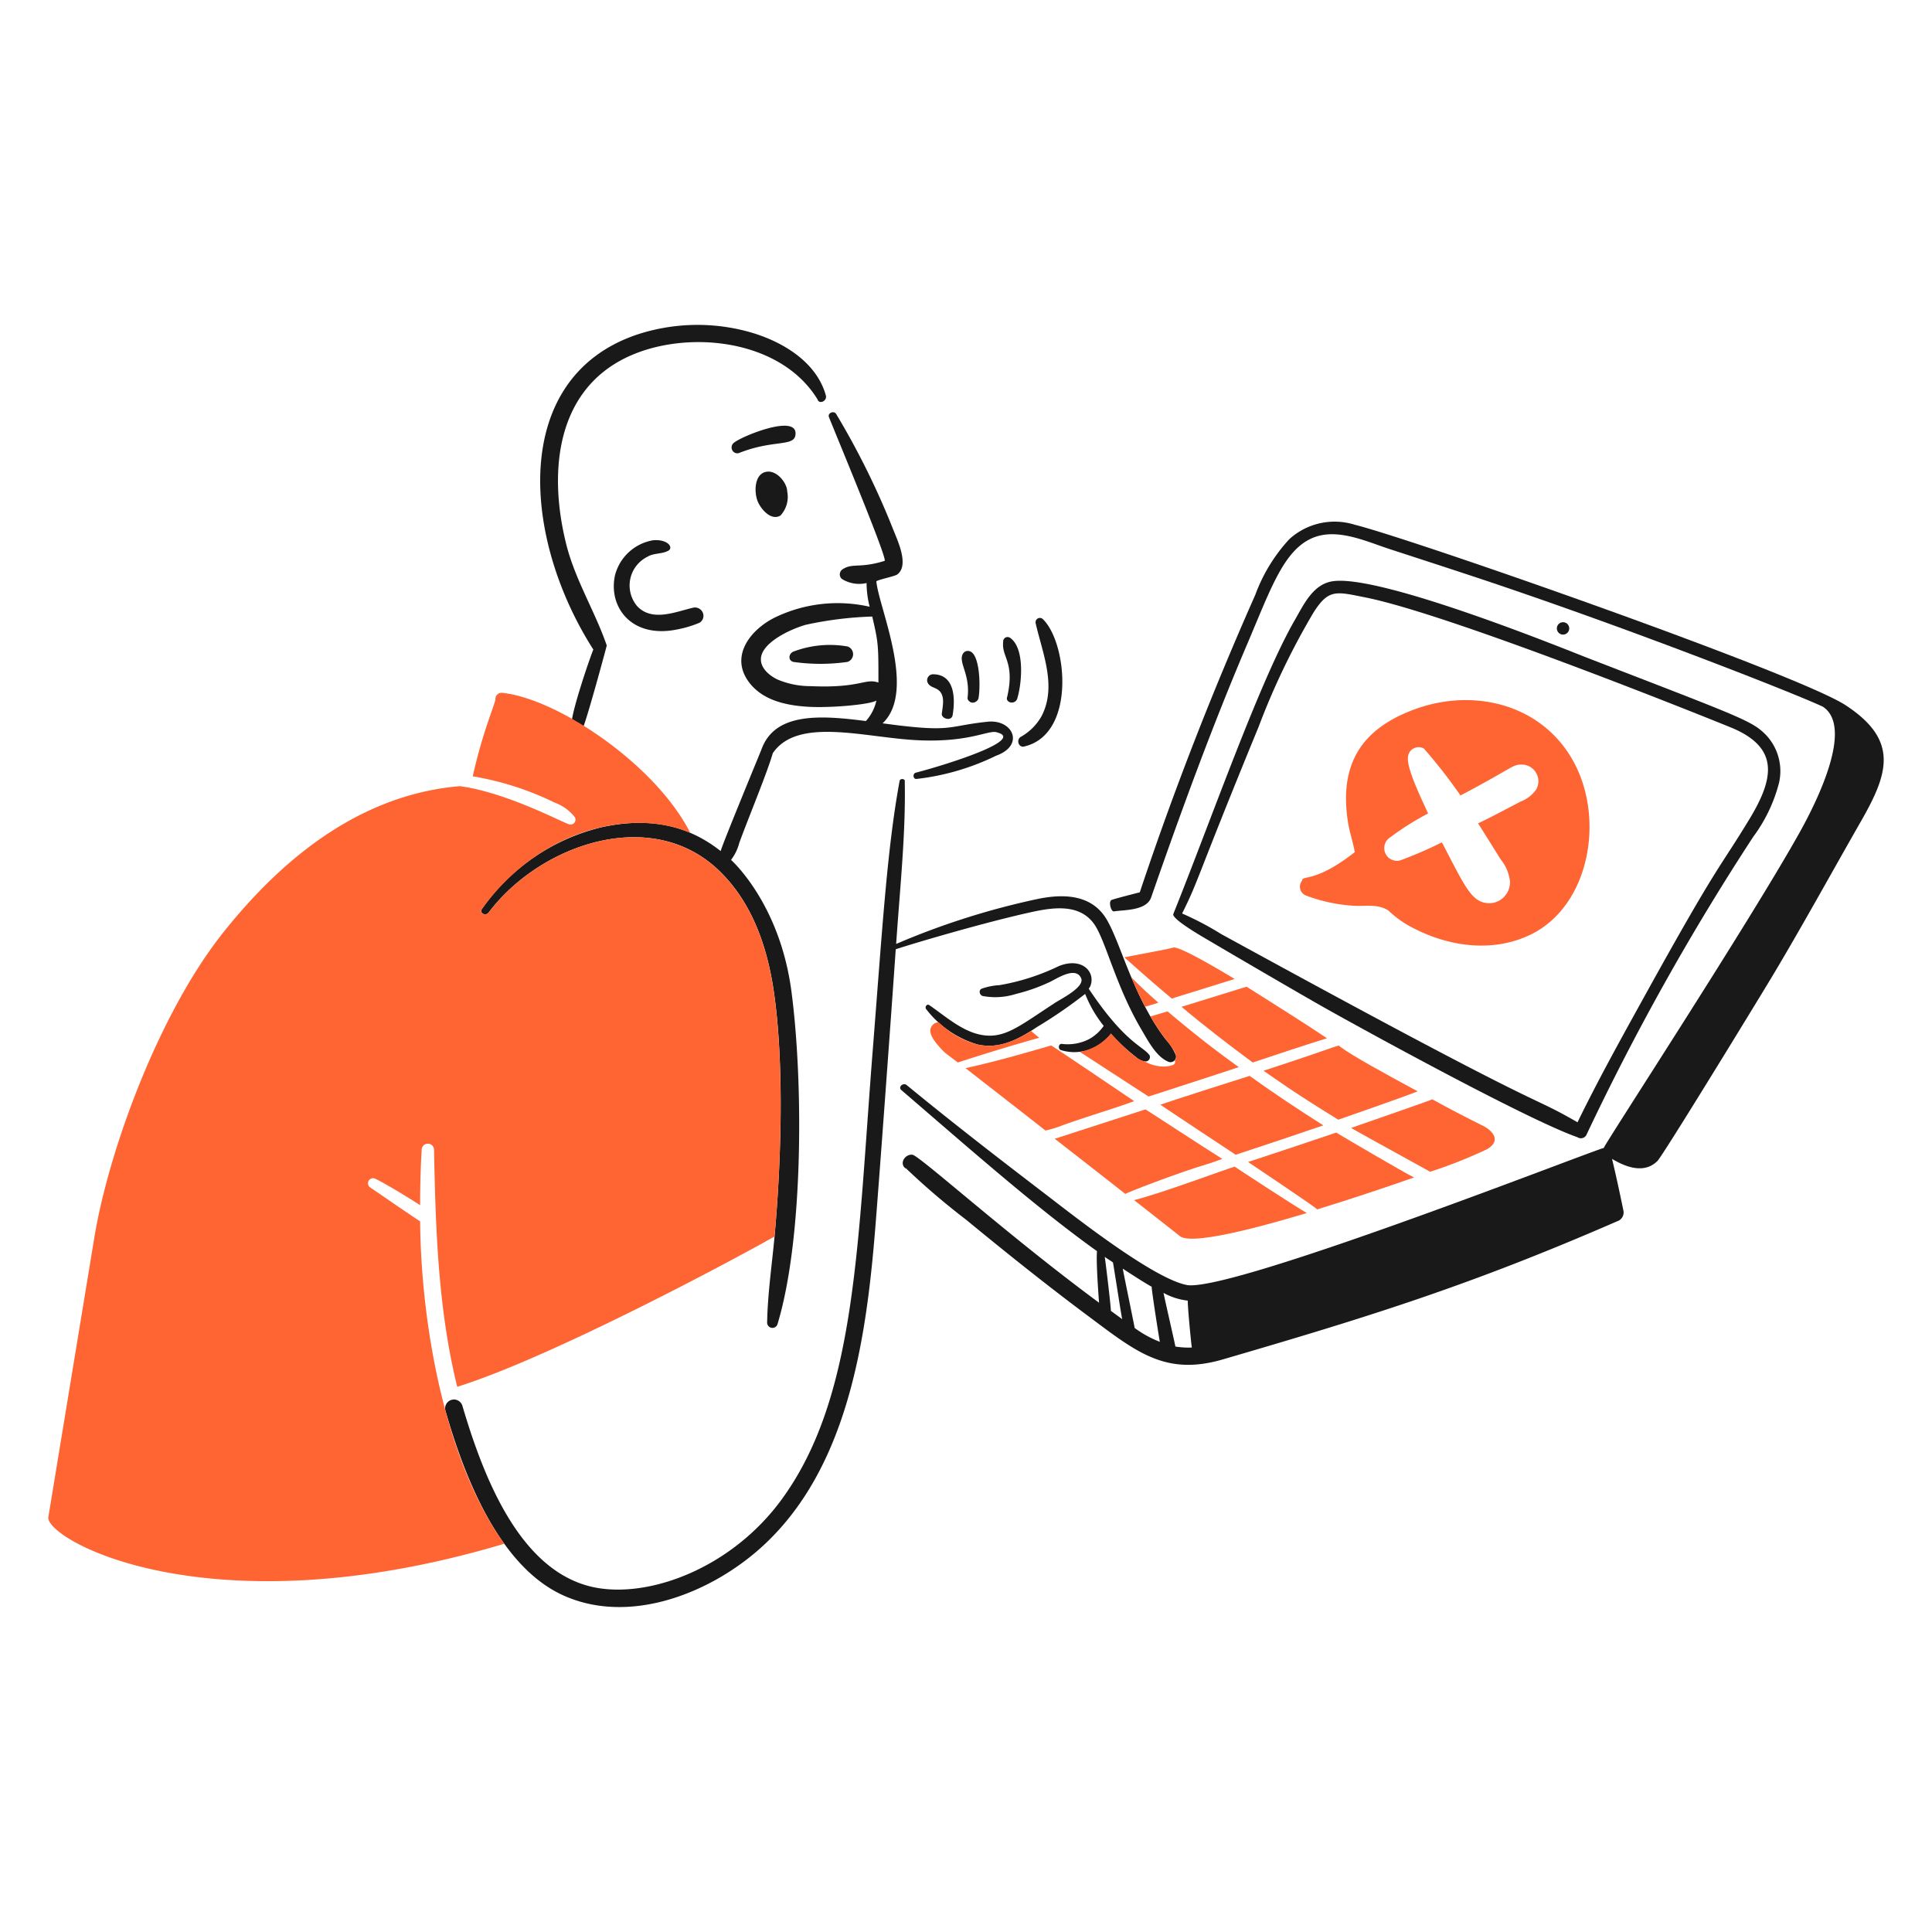 <svg viewBox="0 0 400 400" xmlns="http://www.w3.org/2000/svg" id="No-Email-5--Streamline-Brooklyn" height="400" width="400"><desc>No Email 5 Streamline Illustration: https://streamlinehq.com</desc><path d="M170.982 81.862c-2 -7.162 -9.4 -11.4 -16.224 -13.236a40.01 40.01 0 0 0 -23.16 0.748C105.682 78.388 108 111.272 122.844 134.482c-0.96 2.348 -4.908 14.088 -4.482 15.69a1.36 1.36 0 0 0 2.242 0.64c0.546 -0.548 5.04 -17.114 5.016 -17.184 -2.482 -7.18 -6.6 -13.668 -8.432 -21.134 -3.746 -15.2 -1.8 -31.51 12.382 -38.424 12.168 -5.934 31.934 -4.104 39.704 8.644 0.326 1.068 2.034 0.32 1.708 -0.852Z" fill="#191919" stroke-width="2"/><path d="M240.252 228.728c1 0.714 14.938 9.922 15.584 10.352 3.308 -1.066 15.37 -5.122 18.144 -6.084 -5.23 -3.308 -10.354 -6.724 -15.262 -10.246 -2.742 0.85 -16.546 5.25 -18.466 5.978Z" fill="#ff6433" stroke-width="2"/><path d="M249.644 241.108c1.168 -0.342 2.242 -0.746 3.416 -1.174 -3.948 -2.454 -14.516 -9.4 -15.904 -10.246 -2.988 0.96 -18.144 5.87 -18.784 6.084 5.122 3.948 10.246 8 14.622 11.42 0.106 -0.214 11.176 -4.478 16.65 -6.084Z" fill="#ff6433" stroke-width="2"/><path d="M307.068 233.104c-10.358 -5.18 -10.4 -5.632 -10.674 -5.444 -0.64 0.32 -15.8 5.55 -16.65 5.87 0.64 0.428 16.224 8.966 16.33 9.072a95.69 95.69 0 0 0 11.848 -4.696c3.6 -2.182 -0.108 -4.482 -0.854 -4.802Z" fill="#ff6433" stroke-width="2"/><path d="M219.652 233.104c4.236 -1.58 11.73 -3.818 15.156 -5.124 -0.2 -0.138 -16.564 -11.218 -17.184 -11.528 -5.87 1.708 -11.846 3.416 -17.718 4.698 3.95 3.094 10.034 7.79 16.544 12.914a21.2 21.2 0 0 0 3.202 -0.96Z" fill="#ff6433" stroke-width="2"/><path d="M255.622 241.536c-1.814 0.532 -15.264 5.55 -20.814 6.936 5.338 4.164 8.42 6.636 9.5 7.472 2.924 2.266 22.2 -3.6 26.256 -4.8 -2.454 -1.39 -14.836 -9.502 -14.942 -9.608Z" fill="#ff6433" stroke-width="2"/><path d="M244.628 208.448c4.8 4.056 9.714 7.8 14.73 11.528 5.122 -1.708 10.246 -3.416 15.37 -5.018 -3.63 -2.454 -10.354 -6.724 -16.652 -10.672Z" fill="#ff6433" stroke-width="2"/><path d="M242.6 206.74c4.376 -1.388 8.646 -2.668 13.022 -4.056 -6.2 -3.736 -11.634 -6.724 -12.702 -6.51 -0.82 0.306 -6.246 1.248 -10.14 2.028 3.202 2.882 6.512 5.762 9.82 8.538Z" fill="#ff6433" stroke-width="2"/><path d="M276.648 234.49c-3.416 1.174 -15.582 5.23 -18.252 6.084 2.028 1.388 14.2 9.5 14.304 9.82 6.936 -2.134 13.982 -4.482 20.066 -6.618 -2.028 -0.96 -15.264 -8.752 -16.118 -9.286Z" fill="#ff6433" stroke-width="2"/><path d="M261.6 221.682c2.512 1.712 5.612 4.07 15.478 10.14 2.704 -0.966 11.638 -4.024 16.436 -5.87 -6.724 -3.628 -13.554 -7.364 -16.116 -9.286 -0.424 -0.42 1.216 -0.54 -15.798 5.016Z" fill="#ff6433" stroke-width="2"/><path d="M212.074 154.548c10.716 -2.506 8.926 -21.432 3.842 -26.364a0.898 0.898 0 0 0 -1.494 0.854c1.4 6.162 4.472 13.122 1.174 19.318a11.248 11.248 0 0 1 -4.376 4.27c-0.854 0.748 -0.22 2.242 0.854 1.922Z" fill="#191919" stroke-width="2"/><path d="M210.58 144.728c0.96 -2.988 1.708 -10.568 -1.494 -12.702a0.914 0.914 0 0 0 -1.388 0.854c-0.378 3.2 2.45 4.134 0.854 11.314 -0.534 1.28 1.494 1.806 2.028 0.534Z" fill="#191919" stroke-width="2"/><path d="M202.576 144.62c0.466 -2.44 0.32 -9.37 -1.922 -9.818a1.152 1.152 0 0 0 -1.28 0.532c-1.064 1.774 1.536 4.18 0.96 9.074 -0.108 0.534 0.534 1.066 0.96 1.066a1.282 1.282 0 0 0 1.282 -0.854Z" fill="#191919" stroke-width="2"/><path d="M197.238 148.036c0.534 -3.2 0.538 -8.324 -3.948 -8.432a1.238 1.238 0 0 0 -1.282 1.6c0.338 0.954 1.29 1.052 2.028 1.494 1.728 1.034 1.174 3.308 0.96 5.016 -0.196 1.032 2.004 1.766 2.242 0.322Z" fill="#191919" stroke-width="2"/><path d="M162.976 101.714c0 -1.6 -2 -4.3 -4.162 -4.056 -2.67 0.3 -2.738 4.254 -1.922 6.19 0.672 1.6 2.776 4.056 4.698 2.882a5.674 5.674 0 0 0 1.386 -5.016Z" fill="#191919" stroke-width="2"/><path d="M152.944 93.816c7.102 -2.842 11.4 -1.29 11.74 -3.736 0.648 -4.576 -11 0.214 -12.6 1.494a1.226 1.226 0 0 0 -0.534 1.494 1.176 1.176 0 0 0 1.394 0.748Z" fill="#191919" stroke-width="2"/><path d="M164.258 137.042a39.69 39.69 0 0 0 11.2 0 1.68 1.68 0 0 0 0 -3.2 21.312 21.312 0 0 0 -11.2 1.068c-0.968 0.41 -1.176 1.818 0 2.132Z" fill="#191919" stroke-width="2"/><path d="M135.226 111.854a9.838 9.838 0 0 0 -7.898 7.258c-1.434 6.6 3.456 13.166 12.914 11.2a22.698 22.698 0 0 0 4.6 -1.388 1.666 1.666 0 0 0 0.64 -2.134 1.752 1.752 0 0 0 -2.028 -0.96c-3.508 0.81 -8.422 2.978 -11.526 -0.32a6.638 6.638 0 0 1 2.134 -10.248c1.266 -0.77 2.882 -0.532 4.162 -1.174 1.36 -0.542 0.196 -2.5 -2.998 -2.234Z" fill="#191919" stroke-width="2"/><path d="M204.496 149.424c-8.736 0.904 -7.024 2.348 -21.766 0.332 7.086 -6.682 -0.766 -23.87 -1.288 -29.364 0 -0.32 3.948 -1.068 4.376 -1.494 2.454 -1.922 -0.014 -7.038 -0.854 -9.18a164.156 164.156 0 0 0 -11.848 -24.014c-0.444 -0.738 -1.82 -0.212 -1.494 0.64 0.944 2.462 12.27 29.55 11.528 29.778 -5.136 1.6 -6.6 0.4 -8.646 1.708a1.258 1.258 0 0 0 -0.214 2.028 6.76 6.76 0 0 0 5.124 0.854 20.06 20.06 0 0 0 0.64 4.91 29.85 29.85 0 0 0 -19.212 2.028c-5.334 2.462 -10.076 8.254 -5.55 13.876 2.854 3.544 7.582 4.528 11.954 4.8 4.496 0.282 12.754 -0.416 14.2 -1.28a9.266 9.266 0 0 1 -2.174 4.24c-9.616 -1.25 -18.88 -1.78 -21.628 5.9 -0.114 0.318 -8.326 20.172 -8.432 21.026 -7.212 -5.7 -15.238 -6.92 -24.34 -5.012A42.232 42.232 0 0 0 99.8 188.168c-0.626 0.864 0.746 1.6 1.388 0.748 10.54 -14 33.644 -22.226 47.71 -8.646 6.842 6.6 9.97 15.79 11.314 24.976 2.178 14.884 1.53 35.062 0.214 50.058 -0.544 6.2 -1.496 12.378 -1.6 18.572a1.1 1.1 0 0 0 2.134 0.32c5.468 -18 5.336 -50.708 2.882 -69.058 -2.426 -18.148 -12.38 -27 -12.488 -27.11a9.828 9.828 0 0 0 1.708 -3.522C154.894 169.47 158.838 160 160 155.934c5.22 -7.628 19.166 -3.15 30.2 -2.668 10.91 0.478 14.622 -2.332 16.33 -1.6 5.69 1.552 -10.714 6.702 -16.97 8.324 -0.64 0.214 -0.536 1.37 0.214 1.282a50.4 50.4 0 0 0 16.436 -4.8c6.056 -2.17 3.462 -7.584 -1.714 -7.048ZM167.78 142.058a17.416 17.416 0 0 1 -6.832 -1.386c-1.6 -0.768 -3.414 -2.242 -3.414 -4.164 0 -3.4 6.032 -6.22 9.286 -7.15a74.866 74.866 0 0 1 13.768 -1.708c1.306 5.554 1.28 6.052 1.28 13.662 -2.846 -0.948 -3.668 1.212 -14.088 0.746Z" fill="#191919" stroke-width="2"/><path d="M325.64 157.428c-6.6 -11.726 -20.622 -15.04 -32.768 -10.566 -11 4.054 -15.7 11.338 -13.768 23.482 0.306 1.924 1.066 4.162 1.386 6.084 -8.16 6.412 -10.886 4.71 -10.886 5.87a1.97 1.97 0 0 0 0.748 3.096 33.732 33.732 0 0 0 9.926 2.134c2.56 0.136 4.91 -0.428 7.15 0.96a21.584 21.584 0 0 0 5.764 3.95c7.226 3.612 16.2 4.812 23.908 0.96 12.01 -5.998 15.276 -23.998 8.54 -35.97Zm-14.944 20.494a8.758 8.758 0 0 1 1.922 4.482 4.336 4.336 0 0 1 -4.162 4.6c-3.742 0 -5 -3.2 -9.928 -12.6a85.748 85.748 0 0 1 -8.644 3.736 2.634 2.634 0 0 1 -2.028 -4.8 57.474 57.474 0 0 1 7.8 -4.91c-0.338 -1.012 -4.362 -8.762 -4.164 -11.526a2.222 2.222 0 0 1 3.31 -1.922 107.186 107.186 0 0 1 7.578 9.712c10.88 -5.726 10.738 -6.442 12.7 -6.4a3.46 3.46 0 0 1 3 5.124 7 7 0 0 1 -3.31 2.562c-1.058 0.552 -6.83 3.628 -8.752 4.482 1.69 2.656 3.202 5.1 4.678 7.46Z" fill="#ff6433" stroke-width="2"/><path d="M323.612 131.386a1.28 1.28 0 0 0 0 -2.562 1.28 1.28 0 0 0 0 2.562Z" fill="#191919" stroke-width="2"/><path d="M250.4 194.786c2.674 1.6 18.898 11.088 24.442 14.2 9.312 5.218 41.664 22.934 51.766 26.47a1.286 1.286 0 0 0 1.814 -0.428 514.186 514.186 0 0 1 34.582 -61.8 32.12 32.12 0 0 0 5.336 -11.2 10.89 10.89 0 0 0 -2.774 -9.926c-2.896 -2.896 -5.038 -3.562 -36.93 -15.904 -4.176 -1.614 -43.622 -17.704 -53.046 -15.8 -3.838 0.778 -5.68 4.8 -7.472 7.898 -7.352 12.744 -17.298 41.282 -25.2 60.946 -0.366 1.1 6.882 5.188 7.482 5.544Zm10.14 -44.188a150.294 150.294 0 0 1 11.42 -23.8c3.136 -4.932 4.686 -4.314 10.78 -3.096 18.24 3.65 74.984 26.624 76.102 27.112 9.278 4.052 8.64 10.05 3.416 18.678 -6.6 10.896 -6.116 8.432 -21.988 37.144 -4.714 8.528 -9.4 16.97 -13.662 25.722 -11.3 -6.53 -2.614 0.012 -73.754 -38.958a62.488 62.488 0 0 0 -8.112 -4.27c3.582 -7.178 2.658 -6.562 15.79 -38.53Z" fill="#191919" stroke-width="2"/><path d="M382.102 146c-10 -6.53 -89.958 -34.48 -101.612 -37.356a13.918 13.918 0 0 0 -13.554 2.988 34.438 34.438 0 0 0 -7.044 11.528c-8.876 20.034 -16.828 40.342 -23.91 61.584 -0.854 0.214 -5.442 1.388 -5.87 1.6 -0.64 0.32 -0.106 2.452 0.534 2.348 2.026 -0.328 6.72 -0.108 7.684 -2.882 6.166 -17.726 12.6 -35.368 19.96 -52.62 4.726 -11.09 7.382 -18.97 13.128 -21.666 5.144 -2.414 11.314 0.532 16.224 2.134 5.55 1.812 11.106 3.612 16.65 5.444 32.172 10.62 67.91 24.72 73.114 27.216 6.334 4.152 -1 19.172 -4.698 25.83 -10.308 18.518 -40.664 64.98 -40.664 65.534 -1.05 0 -75.988 29.52 -86.134 28.4 -6.91 -1.152 -23.688 -14.426 -29.246 -18.678 -9.732 -7.448 -19.476 -14.962 -28.924 -22.734 -0.76 -0.626 -1.922 0.426 -1.068 1.066 14.934 12.856 28.238 24.578 40.452 33.302 -0.214 2.242 0.32 9.286 0.426 10.674 -18.636 -13.72 -37.166 -30.446 -38.636 -30.634s-2.776 1.708 -1.496 2.776c0.214 0.212 0.108 0 0 -0.108a150.482 150.482 0 0 0 12.6 10.78c8.316 6.842 16.67 13.53 25.296 19.96 9.888 7.372 15.922 12.448 27.856 8.966 30.542 -8.91 51.24 -15.364 81.652 -28.6a1.904 1.904 0 0 0 1.282 -2.242c-0.728 -3.526 -1.496 -7.152 -2.348 -10.674 3.154 1.894 6.8 3.028 9.4 0.428 1.222 -1.224 22.07 -35.374 24.014 -38.638 6.298 -10.568 12.158 -21.258 18.252 -31.914 5.59 -9.798 7.706 -16.602 -3.32 -23.812Zm-151.67 115.38c0.822 4.932 1.786 11.468 1.922 11.74 -0.748 -0.534 -1.6 -1.174 -2.348 -1.708 -0.108 -1.92 -1.174 -10.672 -1.282 -11.2 0.534 0.428 1.174 0.748 1.708 1.176Zm4.484 13.554c0 -0.212 -2.456 -12.06 -2.456 -12.274 0.962 0.642 4.91 3.2 5.978 3.736 0 0.854 1.6 11.1 1.708 11.42a22.44 22.44 0 0 1 -5.23 -2.874Zm8.432 3.844c0 -0.214 -2.136 -9.5 -2.456 -11.1a13.4 13.4 0 0 0 5.018 1.6c0 1.708 0.746 9.286 0.852 9.712a16.678 16.678 0 0 1 -3.414 -0.204Z" fill="#191919" stroke-width="2"/><path d="M243.454 218.48a11.282 11.282 0 0 0 -2.134 -3.308c-7.18 -9.4 -9.6 -21.424 -12.8 -25.722 -3.282 -4.4 -8.85 -4.336 -13.77 -3.31a156.986 156.986 0 0 0 -29.212 9.296c0.84 -12.2 2 -22.962 1.782 -33.738 0.106 -0.426 -0.95 -0.638 -1.068 0 -2.588 14.03 -3.566 30.498 -5.55 55.6 -3.218 40.75 -3.4 72.016 -18.892 93.18 -10.032 13.708 -26.272 20.074 -37.676 18.358 -15.974 -2.4 -23.828 -22.268 -28.4 -37.784a1.826 1.826 0 0 0 -3.522 0.96c3.952 13.83 11.112 32.154 24.228 38.212 14.092 6.506 31.4 -0.632 41.948 -10.568 16.538 -15.564 20.678 -40.356 22.626 -62.972 0.79 -9.16 3.502 -46.6 4.44 -60.15 4.164 -1.368 17.696 -5.336 26.834 -7.412 4.696 -1.068 10.884 -2.454 14.2 2.134 2.414 3.344 4.484 12.862 9.818 21.88 1.268 2.142 3 5.55 5.444 6.618a1.154 1.154 0 0 0 1.704 -1.274Z" fill="#191919" stroke-width="2"/><path d="M225.416 204.712c0.106 -0.214 0.214 -0.32 0.32 -0.534 1.18 -2.95 -1.716 -6.08 -6.51 -4.162a45.944 45.944 0 0 1 -12.274 3.948 13.054 13.054 0 0 0 -3.736 0.748c-0.646 0.308 -0.424 1.27 0.212 1.494a14.14 14.14 0 0 0 6.938 -0.426 37.156 37.156 0 0 0 6.724 -2.348c1.496 -0.642 5.508 -3.502 6.726 -0.962 0.928 1.938 -4.484 4.484 -5.658 5.338 -6.224 4.044 -9.35 6.616 -13.234 6.616 -4.8 0 -8.752 -3.734 -12.488 -6.296 -0.534 -0.428 -1.068 0.426 -0.642 0.854a20.888 20.888 0 0 0 10.568 7.258c4.698 1.062 8.654 -1.162 12.38 -3.63a98.882 98.882 0 0 0 9.928 -6.83 25.258 25.258 0 0 0 3.842 6.616 8.89 8.89 0 0 1 -3.096 2.776 9.67 9.67 0 0 1 -5.55 0.96c-0.748 -0.094 -0.854 1.068 -0.214 1.282a9.332 9.332 0 0 0 9.5 -2.456A3.862 3.862 0 0 0 230 214a38 38 0 0 0 5.122 4.8 3.294 3.294 0 0 0 2.136 0.962 0.918 0.918 0 0 0 0.746 -1.282c-1.35 -1.898 -5.08 -2.506 -12.588 -13.768Z" fill="#191919" stroke-width="2"/><path d="M86.982 252.85c-0.64 -0.322 -8.4 -5.702 -10.246 -6.938a1.054 1.054 0 1 1 1.068 -1.816c2.306 1.096 8.914 5.18 9.178 5.444 0 -3.842 0.098 -7.686 0.32 -11.42a1.282 1.282 0 1 1 2.562 0c0.32 16.446 0.854 32.98 4.8 49 19.664 -6.138 58.038 -26.762 65.684 -31.108 1.384 -15.014 2.036 -35.8 -0.15 -50.756 -1.344 -9.186 -4.472 -18.37 -11.314 -24.976 -14.066 -13.58 -37.17 -5.356 -47.71 8.646 -0.642 0.852 -2.014 0.116 -1.388 -0.748 12.06 -16.64 31.036 -20.9 43.126 -15.738 -7.226 -14.262 -27.692 -27.886 -38.96 -28.994a1.264 1.264 0 0 0 -1.386 1.282c0 0.926 -2.544 6.416 -4.696 16a61.532 61.532 0 0 1 16.97 5.444 9.414 9.414 0 0 1 4.16 2.998 1.016 1.016 0 0 1 -1.174 1.494c-1.126 -0.262 -13 -6.632 -22.628 -7.898 -17.718 1.494 -34.144 11.642 -48.99 30.312 -13.332 16.764 -23.696 45.042 -26.684 63.186L10.028 314c-1.124 4.494 32.81 24 94.378 5.616 -12.354 -17.17 -17.252 -45.688 -17.424 -66.766Z" fill="#ff6433" stroke-width="2"/><path d="M241.746 209.4c-1.15 0.314 -2.4 0.728 -3.554 1.046a44.492 44.492 0 0 0 3.128 4.718c0.906 1.188 2.91 3.356 1.902 4.364a0.844 0.844 0 0 1 0.018 0.652c-0.286 0.574 -3.29 1.254 -6.284 -0.446 -1.74 -0.218 -5.78 -4.458 -6.95 -5.744a10.87 10.87 0 0 1 -6.422 3.8c1.744 1.126 10.964 7.132 14.214 9.23 2.348 -0.748 14.836 -4.8 18.678 -6.084 -1.158 -0.868 -6.394 -4.456 -14.73 -11.536Z" fill="#ff6433" stroke-width="2"/><path d="M202.362 216.24a17.784 17.784 0 0 1 -8 -4.588 1.75 1.75 0 0 0 -1.6 1.066c-0.214 0.426 -0.748 1.706 2.882 5.23 0 0 0.96 0.746 2.668 2.028 5.55 -1.816 11.2 -3.524 16.864 -5.124 -0.58 -0.434 -1.158 -0.918 -1.704 -1.418 -3.362 2.104 -6.944 3.748 -11.11 2.806Z" fill="#ff6433" stroke-width="2"/><path d="M237.078 208.438c0.952 -0.314 1.902 -0.528 2.748 -0.844q-2.896 -2.516 -5.588 -5.23c0.834 1.978 1.762 4.036 2.84 6.074Z" fill="#ff6433" stroke-width="2"/></svg>